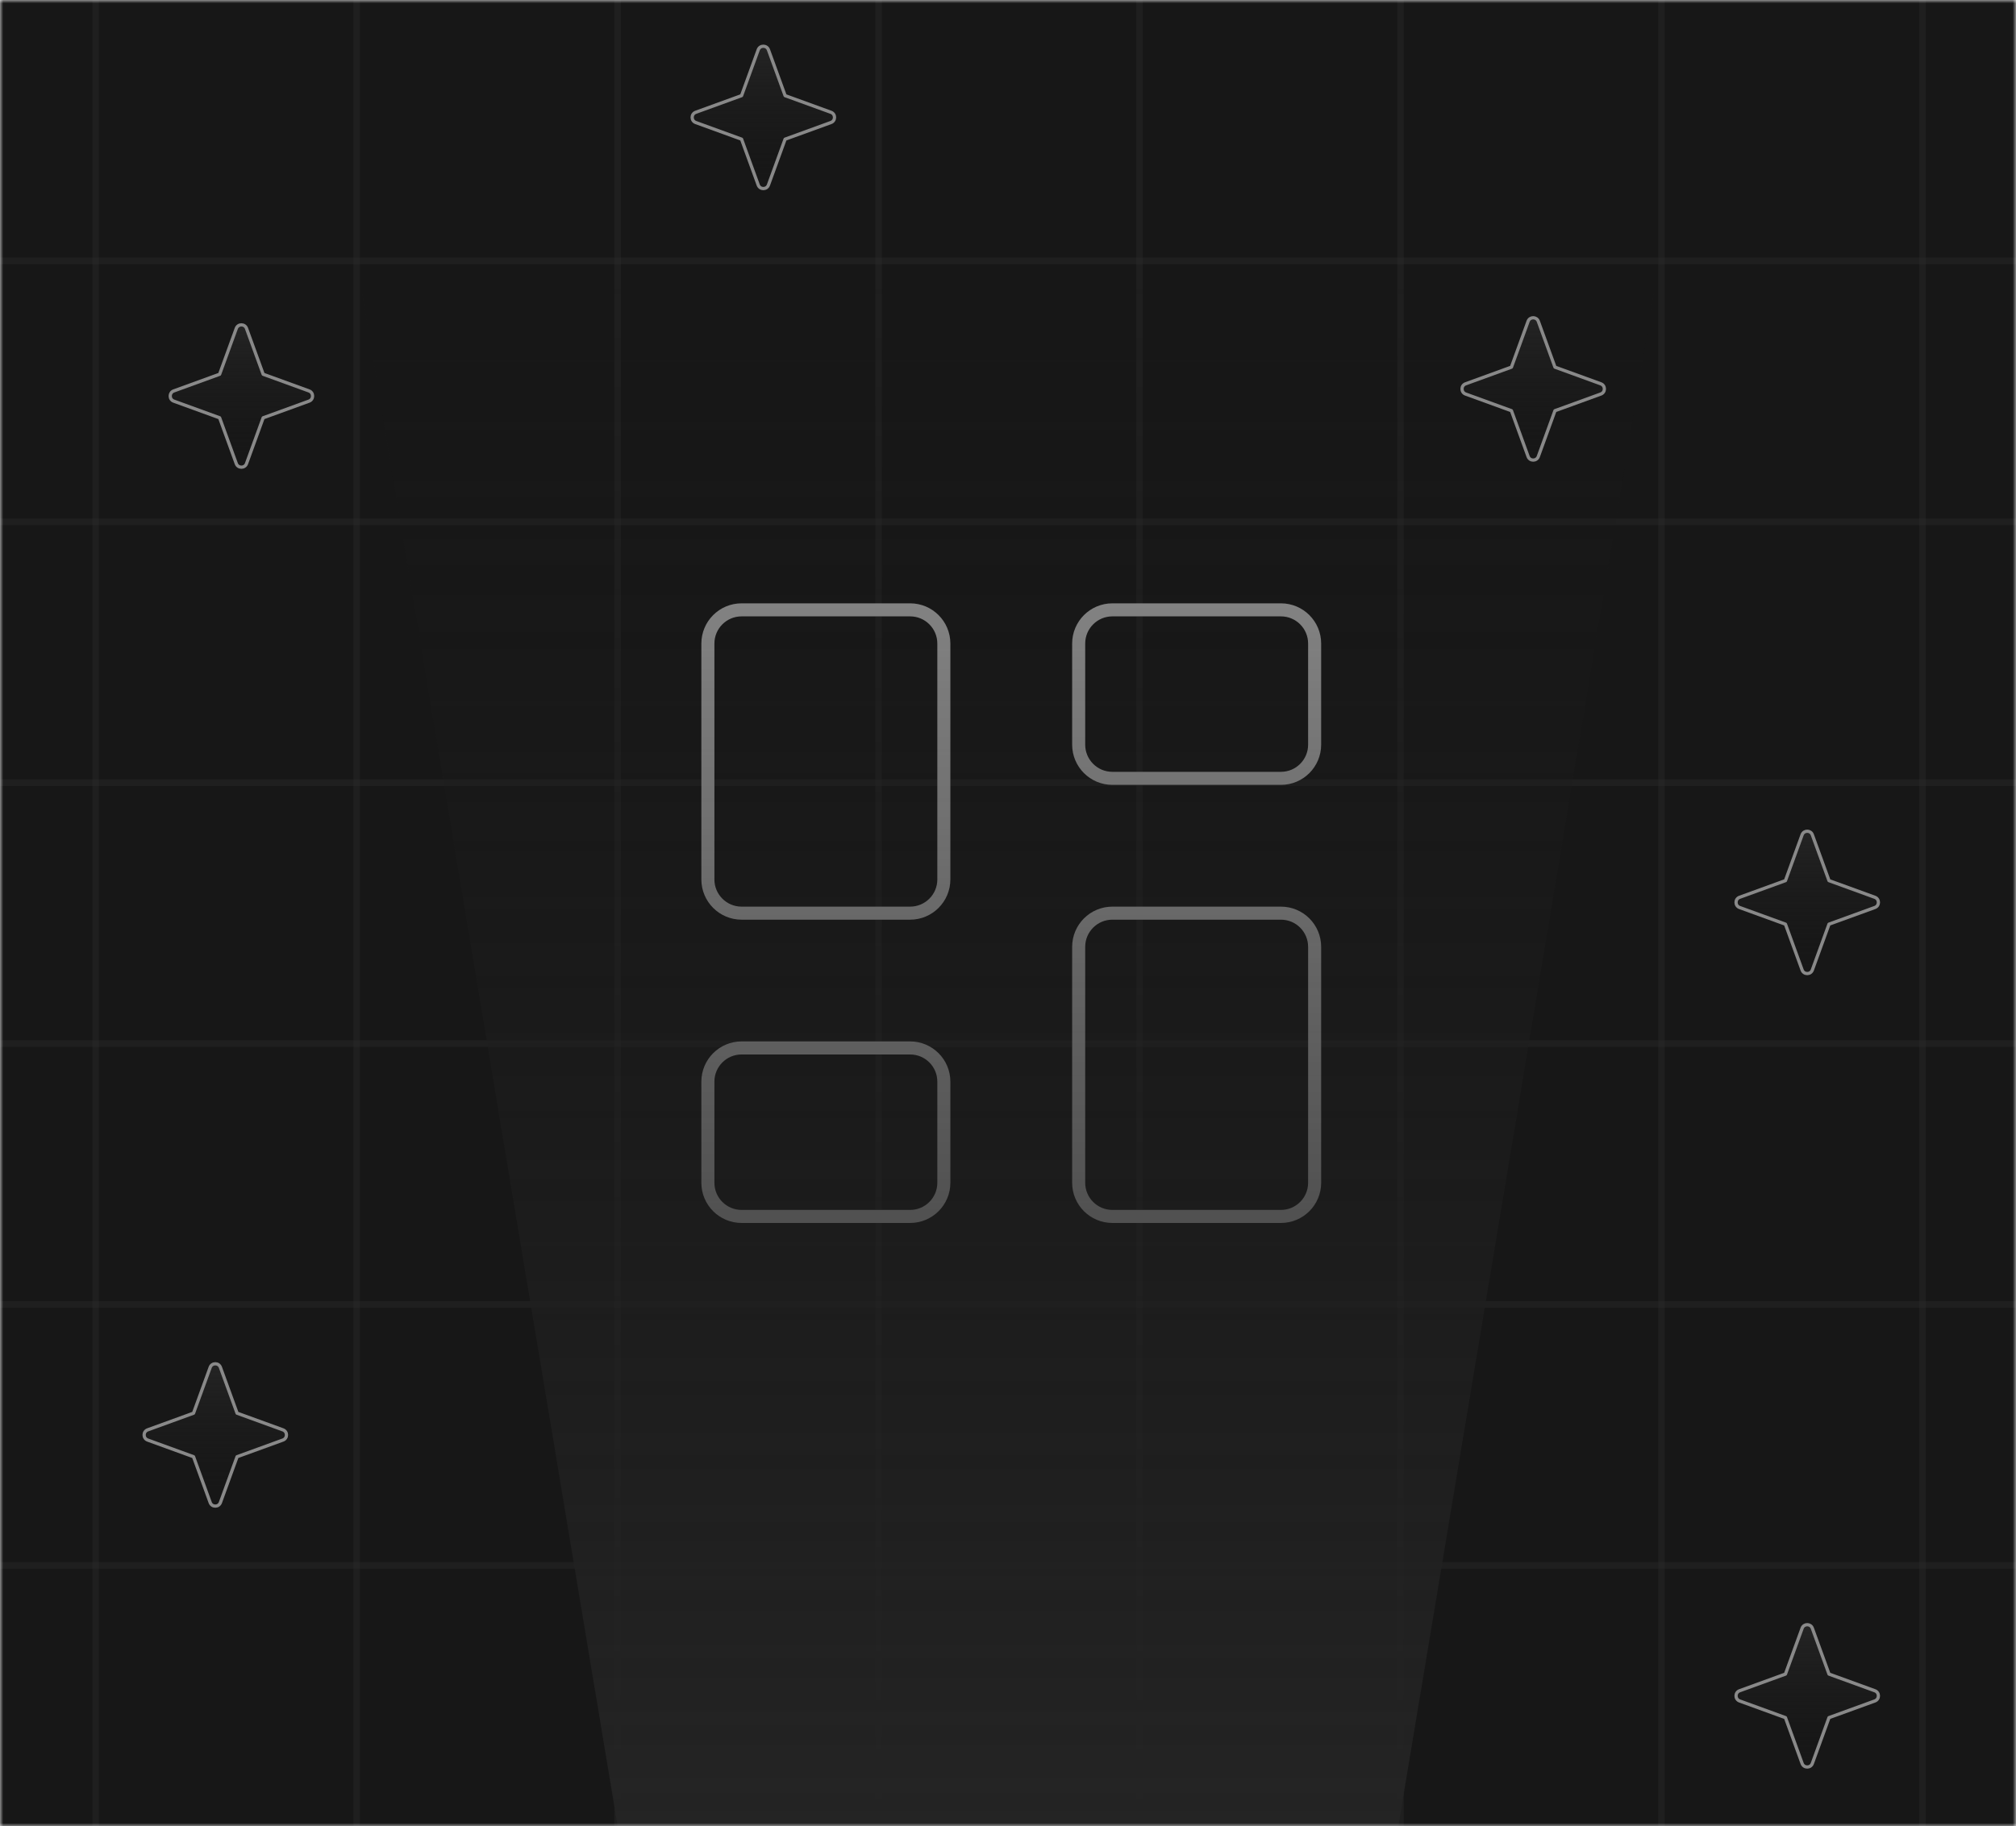 <svg width="309" height="280" viewBox="0 0 309 280" fill="none" xmlns="http://www.w3.org/2000/svg">
<g clip-path="url(#clip0_68_1598)">
<mask id="mask0_68_1598" style="mask-type:luminance" maskUnits="userSpaceOnUse" x="0" y="0" width="309" height="280">
<path d="M309 0H0V280H309V0Z" fill="white"/>
</mask>
<g mask="url(#mask0_68_1598)">
<path d="M309 0H0V280H309V0Z" fill="#171717"/>
<mask id="mask1_68_1598" style="mask-type:luminance" maskUnits="userSpaceOnUse" x="21" y="208" width="24" height="24">
<path d="M45 208H21V232H45V208Z" fill="white"/>
</mask>
<g mask="url(#mask1_68_1598)">
<path d="M22.639 219.216L29.662 216.662L32.216 209.639C32.482 208.906 33.518 208.906 33.784 209.639L36.338 216.662L43.361 219.216C44.094 219.482 44.094 220.518 43.361 220.784L36.338 223.338L33.784 230.361C33.518 231.094 32.482 231.094 32.216 230.361L29.662 223.338L22.639 220.784C21.906 220.518 21.906 219.482 22.639 219.216Z" fill="url(#paint0_linear_68_1598)" stroke="#898989" stroke-width="0.5" stroke-linecap="round" stroke-linejoin="round"/>
</g>
<path d="M14.665 280V0" stroke="#2E2E2E" stroke-opacity="0.35"/>
<path d="M54.665 280V0" stroke="#2E2E2E" stroke-opacity="0.35"/>
<path d="M94.665 280V0" stroke="#2E2E2E" stroke-opacity="0.35"/>
<path d="M134.665 280V0" stroke="#2E2E2E" stroke-opacity="0.35"/>
<path d="M174.665 280V0" stroke="#2E2E2E" stroke-opacity="0.35"/>
<path d="M214.665 280V0" stroke="#2E2E2E" stroke-opacity="0.35"/>
<path d="M254.665 280V0" stroke="#2E2E2E" stroke-opacity="0.35"/>
<path d="M294.665 280V0" stroke="#2E2E2E" stroke-opacity="0.35"/>
<path d="M-56 40H365.33" stroke="#2E2E2E" stroke-opacity="0.35"/>
<path d="M-56 80H365.03" stroke="#2E2E2E" stroke-opacity="0.35"/>
<path d="M-56 120H365.03" stroke="#2E2E2E" stroke-opacity="0.35"/>
<path d="M-56 160H365.03" stroke="#2E2E2E" stroke-opacity="0.35"/>
<path d="M-56 200H365.03" stroke="#2E2E2E" stroke-opacity="0.35"/>
<path d="M-56 240H365.03" stroke="#2E2E2E" stroke-opacity="0.35"/>
<path d="M139.5 93.5H113.667C110.813 93.5 108.5 95.813 108.5 98.667V134.833C108.5 137.687 110.813 140 113.667 140H139.5C142.353 140 144.667 137.687 144.667 134.833V98.667C144.667 95.813 142.353 93.5 139.5 93.5Z" stroke="#9F9F9F" stroke-width="2" stroke-linecap="round" stroke-linejoin="round"/>
<path d="M196.333 93.5H170.5C167.647 93.5 165.333 95.813 165.333 98.667V114.167C165.333 117.02 167.647 119.333 170.5 119.333H196.333C199.187 119.333 201.5 117.02 201.5 114.167V98.667C201.5 95.813 199.187 93.5 196.333 93.5Z" stroke="#9F9F9F" stroke-width="2" stroke-linecap="round" stroke-linejoin="round"/>
<path d="M196.333 140H170.5C167.647 140 165.333 142.313 165.333 145.167V181.333C165.333 184.187 167.647 186.5 170.5 186.5H196.333C199.187 186.5 201.5 184.187 201.5 181.333V145.167C201.5 142.313 199.187 140 196.333 140Z" stroke="#9F9F9F" stroke-width="2" stroke-linecap="round" stroke-linejoin="round"/>
<path d="M139.5 160.667H113.667C110.813 160.667 108.5 162.98 108.5 165.833V181.333C108.5 184.187 110.813 186.5 113.667 186.5H139.5C142.353 186.5 144.667 184.187 144.667 181.333V165.833C144.667 162.98 142.353 160.667 139.5 160.667Z" stroke="#9F9F9F" stroke-width="2" stroke-linecap="round" stroke-linejoin="round"/>
<path d="M54.675 40H254.325L214.325 280H94.675L54.675 40Z" fill="url(#paint1_linear_68_1598)"/>
<path d="M26.639 59.933L33.662 57.379L36.216 50.356C36.482 49.623 37.518 49.623 37.784 50.356L40.338 57.379L47.361 59.933C48.094 60.199 48.094 61.235 47.361 61.502L40.338 64.055L37.784 71.079C37.518 71.811 36.482 71.811 36.216 71.079L33.662 64.055L26.639 61.502C25.906 61.235 25.906 60.199 26.639 59.933Z" fill="url(#paint2_linear_68_1598)" stroke="#898989" stroke-width="0.5" stroke-linecap="round" stroke-linejoin="round"/>
<mask id="mask2_68_1598" style="mask-type:luminance" maskUnits="userSpaceOnUse" x="105" y="6" width="24" height="24">
<path d="M129 6H105V30H129V6Z" fill="white"/>
</mask>
<g mask="url(#mask2_68_1598)">
<path d="M106.639 17.216L113.662 14.662L116.216 7.639C116.482 6.906 117.518 6.906 117.784 7.639L120.338 14.662L127.361 17.216C128.094 17.482 128.094 18.518 127.361 18.784L120.338 21.338L117.784 28.361C117.518 29.094 116.482 29.094 116.216 28.361L113.662 21.338L106.639 18.784C105.906 18.518 105.906 17.482 106.639 17.216Z" fill="url(#paint3_linear_68_1598)" stroke="#898989" stroke-width="0.5" stroke-linecap="round" stroke-linejoin="round"/>
</g>
<path d="M224.639 58.844L231.662 56.29L234.216 49.267C234.482 48.534 235.518 48.534 235.784 49.267L238.338 56.29L245.361 58.844C246.094 59.11 246.094 60.146 245.361 60.412L238.338 62.966L235.784 69.989C235.518 70.722 234.482 70.722 234.216 69.989L231.662 62.966L224.639 60.412C223.906 60.146 223.906 59.11 224.639 58.844Z" fill="url(#paint4_linear_68_1598)" stroke="#898989" stroke-width="0.5" stroke-linecap="round" stroke-linejoin="round"/>
<path d="M266.639 137.567L273.662 135.013L276.216 127.99C276.482 127.257 277.518 127.257 277.784 127.99L280.338 135.013L287.361 137.567C288.094 137.833 288.094 138.869 287.361 139.135L280.338 141.689L277.784 148.712C277.518 149.445 276.482 149.445 276.216 148.712L273.662 141.689L266.639 139.135C265.906 138.869 265.906 137.833 266.639 137.567Z" fill="url(#paint5_linear_68_1598)" stroke="#898989" stroke-width="0.5" stroke-linecap="round" stroke-linejoin="round"/>
<mask id="mask3_68_1598" style="mask-type:luminance" maskUnits="userSpaceOnUse" x="265" y="248" width="24" height="24">
<path d="M289 248H265V272H289V248Z" fill="white"/>
</mask>
<g mask="url(#mask3_68_1598)">
<path d="M266.639 259.216L273.662 256.662L276.216 249.639C276.482 248.906 277.518 248.906 277.784 249.639L280.338 256.662L287.361 259.216C288.094 259.482 288.094 260.518 287.361 260.784L280.338 263.338L277.784 270.361C277.518 271.094 276.482 271.094 276.216 270.361L273.662 263.338L266.639 260.784C265.906 260.518 265.906 259.482 266.639 259.216Z" fill="url(#paint6_linear_68_1598)" stroke="#898989" stroke-width="0.5" stroke-linecap="round" stroke-linejoin="round"/>
</g>
</g>
</g>
<defs>
<linearGradient id="paint0_linear_68_1598" x1="33" y1="230.911" x2="33" y2="209.089" gradientUnits="userSpaceOnUse">
<stop stop-color="#171717" stop-opacity="0"/>
<stop offset="1" stop-color="#242424"/>
</linearGradient>
<linearGradient id="paint1_linear_68_1598" x1="154.5" y1="280" x2="154.5" y2="40" gradientUnits="userSpaceOnUse">
<stop stop-color="#242424"/>
<stop offset="1" stop-color="#171717" stop-opacity="0"/>
</linearGradient>
<linearGradient id="paint2_linear_68_1598" x1="37" y1="71.628" x2="37" y2="49.807" gradientUnits="userSpaceOnUse">
<stop stop-color="#171717" stop-opacity="0"/>
<stop offset="1" stop-color="#242424"/>
</linearGradient>
<linearGradient id="paint3_linear_68_1598" x1="117" y1="28.911" x2="117" y2="7.089" gradientUnits="userSpaceOnUse">
<stop stop-color="#171717" stop-opacity="0"/>
<stop offset="1" stop-color="#242424"/>
</linearGradient>
<linearGradient id="paint4_linear_68_1598" x1="235" y1="70.539" x2="235" y2="48.717" gradientUnits="userSpaceOnUse">
<stop stop-color="#171717" stop-opacity="0"/>
<stop offset="1" stop-color="#242424"/>
</linearGradient>
<linearGradient id="paint5_linear_68_1598" x1="277" y1="149.262" x2="277" y2="127.44" gradientUnits="userSpaceOnUse">
<stop stop-color="#171717" stop-opacity="0"/>
<stop offset="1" stop-color="#242424"/>
</linearGradient>
<linearGradient id="paint6_linear_68_1598" x1="277" y1="270.911" x2="277" y2="249.089" gradientUnits="userSpaceOnUse">
<stop stop-color="#171717" stop-opacity="0"/>
<stop offset="1" stop-color="#242424"/>
</linearGradient>
<clipPath id="clip0_68_1598">
<rect width="309" height="280" fill="white"/>
</clipPath>
</defs>
</svg>
